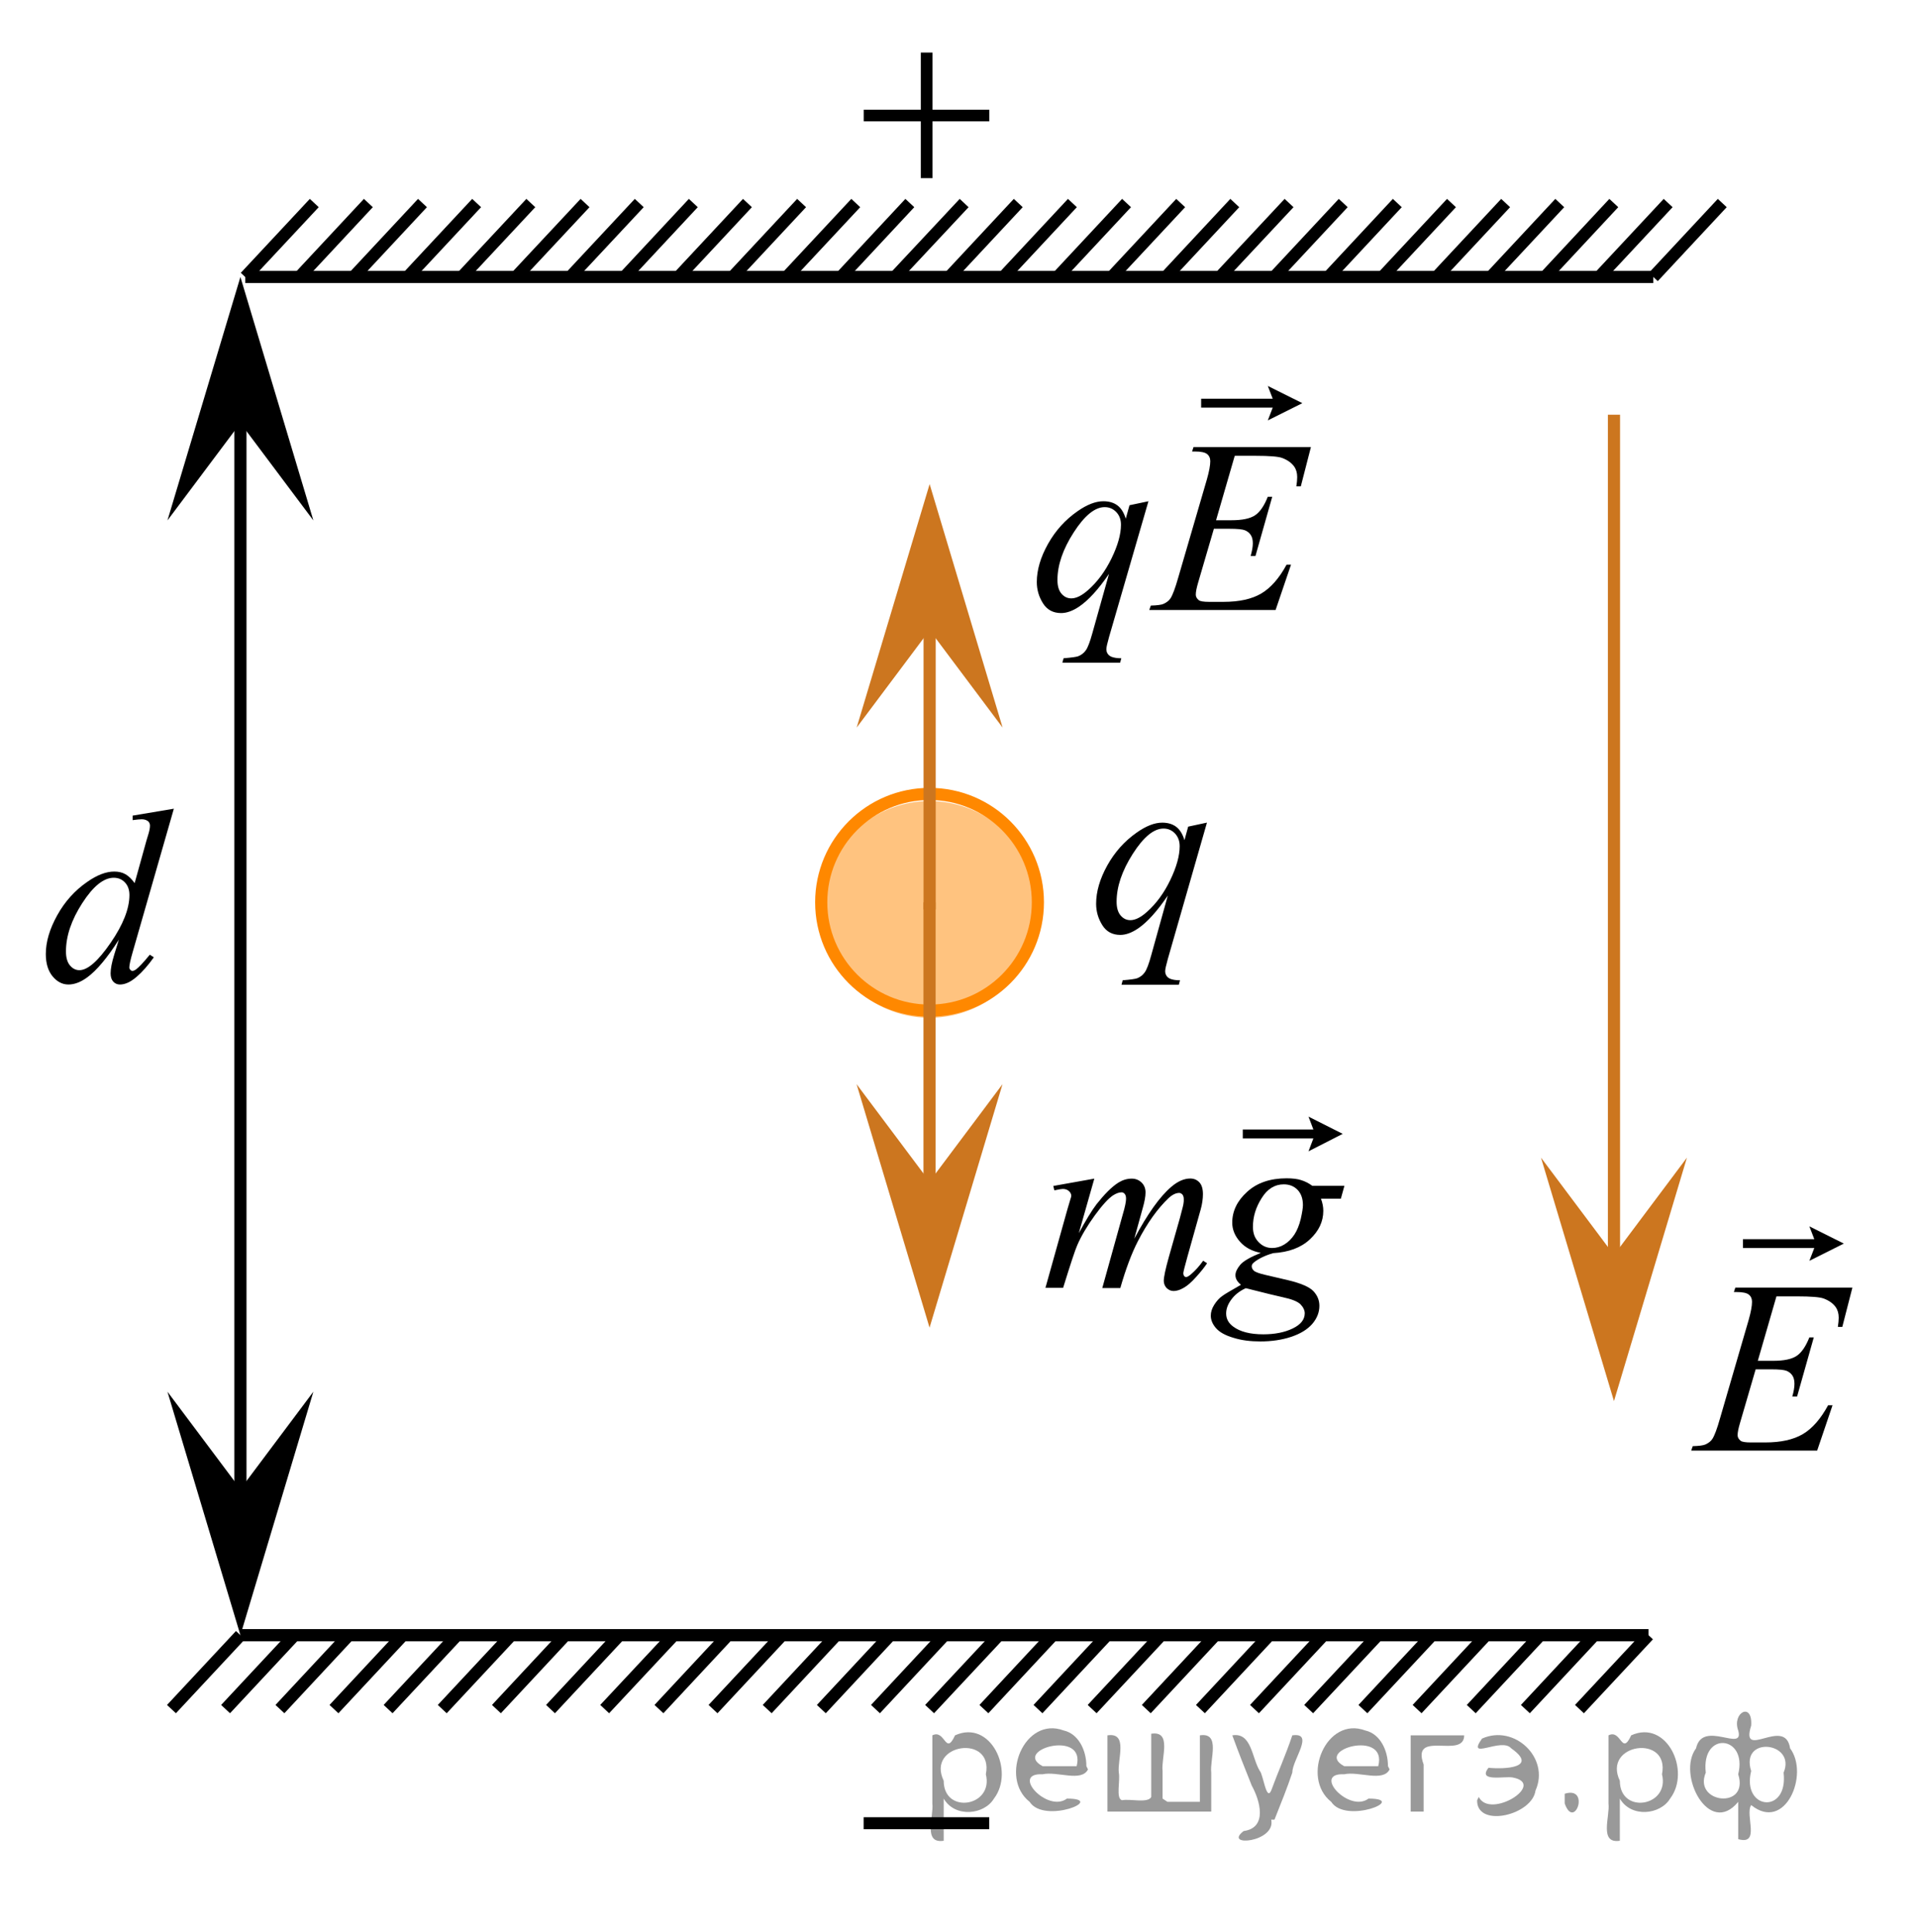 <?xml version="1.0" encoding="utf-8"?>
<!-- Generator: Adobe Illustrator 27.2.0, SVG Export Plug-In . SVG Version: 6.00 Build 0)  -->
<svg version="1.1" id="Слой_1" xmlns="http://www.w3.org/2000/svg" xmlns:xlink="http://www.w3.org/1999/xlink" x="0px" y="0px"
	 width="118.227px" height="119.113px" viewBox="0 0 118.227 119.113" enable-background="new 0 0 118.227 119.113"
	 xml:space="preserve">
<g>
	<g>
		
			<line fill="none" stroke="#000000" stroke-width="0.75" stroke-miterlimit="10" x1="14.827" y1="100.823" x2="10.575" y2="105.382"/>
		
			<line fill="none" stroke="#000000" stroke-width="0.75" stroke-miterlimit="10" x1="24.851" y1="100.823" x2="20.597" y2="105.382"/>
		
			<line fill="none" stroke="#000000" stroke-width="0.75" stroke-miterlimit="10" x1="21.514" y1="100.823" x2="17.264" y2="105.382"/>
		
			<line fill="none" stroke="#000000" stroke-width="0.75" stroke-miterlimit="10" x1="18.167" y1="100.823" x2="13.912" y2="105.382"/>
		
			<line fill="none" stroke="#000000" stroke-width="0.75" stroke-miterlimit="10" x1="28.191" y1="100.823" x2="23.935" y2="105.382"/>
		
			<line fill="none" stroke="#000000" stroke-width="0.75" stroke-miterlimit="10" x1="31.531" y1="100.823" x2="27.275" y2="105.382"/>
		
			<line fill="none" stroke="#000000" stroke-width="0.75" stroke-miterlimit="10" x1="41.555" y1="100.823" x2="37.292" y2="105.382"/>
		
			<line fill="none" stroke="#000000" stroke-width="0.75" stroke-miterlimit="10" x1="38.206" y1="100.823" x2="33.952" y2="105.382"/>
		
			<line fill="none" stroke="#000000" stroke-width="0.75" stroke-miterlimit="10" x1="34.868" y1="100.823" x2="30.616" y2="105.382"/>
		
			<line fill="none" stroke="#000000" stroke-width="0.75" stroke-miterlimit="10" x1="44.891" y1="100.823" x2="40.639" y2="105.382"/>
		
			<line fill="none" stroke="#000000" stroke-width="0.75" stroke-miterlimit="10" x1="51.57" y1="100.823" x2="47.315" y2="105.382"/>
		
			<line fill="none" stroke="#000000" stroke-width="0.75" stroke-miterlimit="10" x1="71.611" y1="100.823" x2="67.355" y2="105.382"/>
		
			<line fill="none" stroke="#000000" stroke-width="0.75" stroke-miterlimit="10" x1="64.931" y1="100.823" x2="60.68" y2="105.382"/>
		
			<line fill="none" stroke="#000000" stroke-width="0.75" stroke-miterlimit="10" x1="58.247" y1="100.823" x2="53.993" y2="105.382"/>
		
			<line fill="none" stroke="#000000" stroke-width="0.75" stroke-miterlimit="10" x1="48.231" y1="100.823" x2="43.975" y2="105.382"/>
		
			<line fill="none" stroke="#000000" stroke-width="0.75" stroke-miterlimit="10" x1="68.271" y1="100.823" x2="64.015" y2="105.382"/>
		
			<line fill="none" stroke="#000000" stroke-width="0.75" stroke-miterlimit="10" x1="61.597" y1="100.823" x2="57.331" y2="105.382"/>
		
			<line fill="none" stroke="#000000" stroke-width="0.75" stroke-miterlimit="10" x1="54.908" y1="100.823" x2="50.654" y2="105.382"/>
		
			<line fill="none" stroke="#000000" stroke-width="0.75" stroke-miterlimit="10" x1="81.626" y1="100.823" x2="77.368" y2="105.382"/>
		
			<line fill="none" stroke="#000000" stroke-width="0.75" stroke-miterlimit="10" x1="78.285" y1="100.823" x2="74.033" y2="105.382"/>
		
			<line fill="none" stroke="#000000" stroke-width="0.75" stroke-miterlimit="10" x1="74.949" y1="100.823" x2="70.695" y2="105.382"/>
		
			<line fill="none" stroke="#000000" stroke-width="0.75" stroke-miterlimit="10" x1="84.972" y1="100.823" x2="80.71" y2="105.382"/>
		
			<line fill="none" stroke="#000000" stroke-width="0.75" stroke-miterlimit="10" x1="88.312" y1="100.823" x2="84.055" y2="105.382"/>
		
			<line fill="none" stroke="#000000" stroke-width="0.75" stroke-miterlimit="10" x1="98.326" y1="100.823" x2="94.074" y2="105.382"/>
		
			<line fill="none" stroke="#000000" stroke-width="0.75" stroke-miterlimit="10" x1="94.99" y1="100.823" x2="90.736" y2="105.382"/>
		
			<line fill="none" stroke="#000000" stroke-width="0.75" stroke-miterlimit="10" x1="91.652" y1="100.823" x2="87.396" y2="105.382"/>
		
			<line fill="none" stroke="#000000" stroke-width="0.75" stroke-miterlimit="10" x1="101.667" y1="100.823" x2="97.41" y2="105.382"/>
	</g>
	
		<line fill="none" stroke="#000000" stroke-width="0.75" stroke-miterlimit="10" x1="14.827" y1="100.823" x2="101.667" y2="100.823"/>
</g>
<g>
	<g>
		
			<line fill="none" stroke="#000000" stroke-width="0.75" stroke-miterlimit="10" x1="101.965" y1="17.078" x2="106.217" y2="12.519"/>
		
			<line fill="none" stroke="#000000" stroke-width="0.75" stroke-miterlimit="10" x1="91.941" y1="17.078" x2="96.195" y2="12.519"/>
		
			<line fill="none" stroke="#000000" stroke-width="0.75" stroke-miterlimit="10" x1="95.278" y1="17.078" x2="99.528" y2="12.519"/>
		
			<line fill="none" stroke="#000000" stroke-width="0.75" stroke-miterlimit="10" x1="98.625" y1="17.078" x2="102.88" y2="12.519"/>
		
			<line fill="none" stroke="#000000" stroke-width="0.75" stroke-miterlimit="10" x1="88.601" y1="17.078" x2="92.857" y2="12.519"/>
		
			<line fill="none" stroke="#000000" stroke-width="0.75" stroke-miterlimit="10" x1="85.261" y1="17.078" x2="89.517" y2="12.519"/>
		
			<line fill="none" stroke="#000000" stroke-width="0.75" stroke-miterlimit="10" x1="75.237" y1="17.078" x2="79.5" y2="12.519"/>
		
			<line fill="none" stroke="#000000" stroke-width="0.75" stroke-miterlimit="10" x1="78.586" y1="17.078" x2="82.84" y2="12.519"/>
		
			<line fill="none" stroke="#000000" stroke-width="0.75" stroke-miterlimit="10" x1="81.924" y1="17.078" x2="86.176" y2="12.519"/>
		
			<line fill="none" stroke="#000000" stroke-width="0.75" stroke-miterlimit="10" x1="71.901" y1="17.078" x2="76.153" y2="12.519"/>
		
			<line fill="none" stroke="#000000" stroke-width="0.75" stroke-miterlimit="10" x1="65.222" y1="17.078" x2="69.477" y2="12.519"/>
		
			<line fill="none" stroke="#000000" stroke-width="0.75" stroke-miterlimit="10" x1="45.181" y1="17.078" x2="49.437" y2="12.519"/>
		
			<line fill="none" stroke="#000000" stroke-width="0.75" stroke-miterlimit="10" x1="51.861" y1="17.078" x2="56.112" y2="12.519"/>
		
			<line fill="none" stroke="#000000" stroke-width="0.75" stroke-miterlimit="10" x1="58.545" y1="17.078" x2="62.799" y2="12.519"/>
		
			<line fill="none" stroke="#000000" stroke-width="0.75" stroke-miterlimit="10" x1="68.561" y1="17.078" x2="72.817" y2="12.519"/>
		
			<line fill="none" stroke="#000000" stroke-width="0.75" stroke-miterlimit="10" x1="48.521" y1="17.078" x2="52.777" y2="12.519"/>
		
			<line fill="none" stroke="#000000" stroke-width="0.75" stroke-miterlimit="10" x1="55.195" y1="17.078" x2="59.461" y2="12.519"/>
		
			<line fill="none" stroke="#000000" stroke-width="0.75" stroke-miterlimit="10" x1="61.884" y1="17.078" x2="66.138" y2="12.519"/>
		
			<line fill="none" stroke="#000000" stroke-width="0.75" stroke-miterlimit="10" x1="35.166" y1="17.078" x2="39.424" y2="12.519"/>
		
			<line fill="none" stroke="#000000" stroke-width="0.75" stroke-miterlimit="10" x1="38.507" y1="17.078" x2="42.759" y2="12.519"/>
		
			<line fill="none" stroke="#000000" stroke-width="0.75" stroke-miterlimit="10" x1="41.843" y1="17.078" x2="46.097" y2="12.519"/>
		
			<line fill="none" stroke="#000000" stroke-width="0.75" stroke-miterlimit="10" x1="31.82" y1="17.078" x2="36.082" y2="12.519"/>
		
			<line fill="none" stroke="#000000" stroke-width="0.75" stroke-miterlimit="10" x1="28.48" y1="17.078" x2="32.737" y2="12.519"/>
		
			<line fill="none" stroke="#000000" stroke-width="0.75" stroke-miterlimit="10" x1="18.466" y1="17.078" x2="22.718" y2="12.519"/>
		
			<line fill="none" stroke="#000000" stroke-width="0.75" stroke-miterlimit="10" x1="21.802" y1="17.078" x2="26.056" y2="12.519"/>
		
			<line fill="none" stroke="#000000" stroke-width="0.75" stroke-miterlimit="10" x1="25.14" y1="17.078" x2="29.396" y2="12.519"/>
		
			<line fill="none" stroke="#000000" stroke-width="0.75" stroke-miterlimit="10" x1="15.125" y1="17.078" x2="19.382" y2="12.519"/>
	</g>
	
		<line fill="none" stroke="#000000" stroke-width="0.75" stroke-miterlimit="10" x1="101.965" y1="17.078" x2="15.125" y2="17.078"/>
</g>
<line fill="none" stroke="#000000" stroke-width="0.75" stroke-miterlimit="10" x1="14.827" y1="94.866" x2="14.827" y2="22.687"/>
<polygon points="14.827,26.084 10.327,32.09 14.827,17.078 19.327,32.09 "/>
<polygon points="14.827,91.817 19.327,85.811 14.827,100.823 10.327,85.811 "/>
<g>
	<g>
		<g>
			<g>
				<g>
					<g>
						<g>
							<g>
								<g>
									<g>
										<g>
											<g>
												<g>
													<g>
														<g>
															<g>
																<defs>
																	<rect id="SVGID_1_" y="46.562" width="15.125" height="18.146"/>
																</defs>
																<clipPath id="SVGID_00000034055762062774391710000017102715987375060903_">
																	<use xlink:href="#SVGID_1_"  overflow="visible"/>
																</clipPath>
																<g clip-path="url(#SVGID_00000034055762062774391710000017102715987375060903_)">
																	<g enable-background="new    ">
																		<path d="M10.722,49.864l-2.541,8.847c-0.138,0.479-0.206,0.795-0.206,0.944
																			c0,0.051,0.021,0.098,0.062,0.143c0.042,0.045,0.085,0.067,0.129,0.067
																			c0.064,0,0.14-0.032,0.229-0.097c0.168-0.12,0.448-0.42,0.842-0.9l0.251,0.157
																			c-0.354,0.5-0.712,0.905-1.074,1.215c-0.362,0.31-0.701,0.465-1.016,0.465
																			c-0.168,0-0.305-0.06-0.414-0.18s-0.163-0.29-0.163-0.51c0-0.285,0.074-0.667,0.222-1.147
																			l0.288-0.93c-0.714,1.12-1.364,1.895-1.95,2.324c-0.404,0.295-0.79,0.442-1.16,0.442
																			c-0.374,0-0.7-0.168-0.979-0.506c-0.278-0.337-0.417-0.796-0.417-1.376
																			c0-0.744,0.234-1.539,0.702-2.384s1.085-1.532,1.853-2.062c0.606-0.425,1.162-0.637,1.669-0.637
																			c0.266,0,0.495,0.055,0.687,0.165c0.192,0.109,0.381,0.292,0.568,0.547l0.724-2.609
																			c0.054-0.185,0.098-0.332,0.133-0.442c0.059-0.199,0.088-0.364,0.088-0.494
																			c0-0.105-0.037-0.192-0.11-0.263c-0.103-0.085-0.236-0.128-0.399-0.128
																			c-0.113,0-0.3,0.018-0.561,0.053v-0.277L10.722,49.864z M7.982,55.187
																			c0-0.32-0.091-0.578-0.273-0.772c-0.182-0.195-0.414-0.293-0.694-0.293
																			c-0.621,0-1.267,0.52-1.939,1.56c-0.672,1.04-1.008,2.035-1.008,2.984
																			c0,0.375,0.081,0.661,0.244,0.858s0.357,0.296,0.584,0.296c0.512,0,1.154-0.562,1.927-1.687
																			C7.596,57.009,7.982,56.026,7.982,55.187z"/>
																	</g>
																</g>
															</g>
														</g>
													</g>
												</g>
											</g>
										</g>
									</g>
								</g>
							</g>
						</g>
					</g>
				</g>
			</g>
		</g>
	</g>
</g>
<g>
	<g>
		<g>
			<g>
				<g>
					<g>
						<g>
							<g>
								<g>
									<g>
										<g>
											<g>
												<g>
													<g>
														<g>
															<g>
																<defs>
																	
																		<rect id="SVGID_00000052812372705596385770000000476924729074352803_" x="64.739" y="47.762" width="13.744" height="16.629"/>
																</defs>
																<clipPath id="SVGID_00000163787054381363652390000011734236657843592623_">
																	<use xlink:href="#SVGID_00000052812372705596385770000000476924729074352803_"  overflow="visible"/>
																</clipPath>
																<g clip-path="url(#SVGID_00000163787054381363652390000011734236657843592623_)">
																	<g enable-background="new    ">
																		<path d="M74.436,50.722l-2.414,8.411c-0.108,0.387-0.162,0.635-0.162,0.744
																			c0,0.114,0.028,0.212,0.085,0.294s0.134,0.143,0.232,0.183c0.152,0.06,0.352,0.089,0.598,0.089
																			l-0.073,0.275h-3.536l0.074-0.275c0.481-0.039,0.782-0.082,0.9-0.126
																			c0.186-0.075,0.341-0.196,0.461-0.365c0.121-0.169,0.255-0.523,0.402-1.065l1.019-3.669
																			c-0.649,0.958-1.255,1.63-1.815,2.017c-0.398,0.273-0.77,0.41-1.115,0.41
																			c-0.492,0-0.863-0.202-1.114-0.607c-0.251-0.404-0.377-0.842-0.377-1.313
																			c0-0.749,0.23-1.535,0.686-2.359c0.458-0.823,1.06-1.498,1.809-2.024
																			c0.581-0.412,1.107-0.618,1.58-0.618c0.35,0,0.638,0.086,0.863,0.257
																			c0.227,0.172,0.397,0.446,0.51,0.823l0.229-0.834L74.436,50.722z M72.754,52.175
																			c0-0.317-0.097-0.578-0.288-0.782c-0.192-0.203-0.429-0.305-0.709-0.305
																			c-0.601,0-1.232,0.52-1.897,1.562c-0.664,1.042-0.996,2.025-0.996,2.948
																			c0,0.372,0.082,0.654,0.247,0.848c0.165,0.194,0.365,0.291,0.602,0.291
																			c0.301,0,0.64-0.169,1.019-0.507c0.576-0.511,1.058-1.167,1.443-1.968
																			C72.56,53.461,72.754,52.764,72.754,52.175z"/>
																	</g>
																</g>
															</g>
														</g>
													</g>
												</g>
											</g>
										</g>
									</g>
								</g>
							</g>
						</g>
					</g>
				</g>
			</g>
		</g>
	</g>
</g>
<circle opacity="0.5" fill="#FF8800" enable-background="new    " cx="57.33" cy="56.076" r="6.681"/>
<circle fill="none" stroke="#FF8800" stroke-width="0.75" stroke-miterlimit="10" cx="57.328" cy="55.635" r="6.681"/>
<line fill="none" stroke="#CC761F" stroke-width="0.75" stroke-miterlimit="10" x1="57.328" y1="55.635" x2="57.328" y2="75.972"/>
<polygon fill="#CC761F" points="57.328,72.855 61.828,66.849 57.328,81.861 52.828,66.849 "/>
<g>
	<g>
		<g>
			<defs>
				
					<rect id="SVGID_00000005957462629196165310000016611289057901565864_" x="50.467" y="108.004" width="13.731" height="11.109"/>
			</defs>
			<clipPath id="SVGID_00000177462180658071046530000014326863380376972702_">
				<use xlink:href="#SVGID_00000005957462629196165310000016611289057901565864_"  overflow="visible"/>
			</clipPath>
			<g clip-path="url(#SVGID_00000177462180658071046530000014326863380376972702_)">
				<path d="M53.265,112.049h7.744v0.738h-7.744V112.049z"/>
			</g>
		</g>
	</g>
</g>
<g>
	<g>
		<g>
			<defs>
				<rect id="SVGID_00000119079025015754493860000015204885972971870339_" x="50.467" width="13.731" height="13.731"/>
			</defs>
			<clipPath id="SVGID_00000043430724161976857810000014718163317281881266_">
				<use xlink:href="#SVGID_00000119079025015754493860000015204885972971870339_"  overflow="visible"/>
			</clipPath>
			<g clip-path="url(#SVGID_00000043430724161976857810000014718163317281881266_)">
				<path d="M56.788,3.241h0.723v3.525h3.503V7.482h-3.503v3.503h-0.723V7.482h-3.519V6.766h3.519V3.241z"/>
			</g>
		</g>
	</g>
</g>
<line fill="none" stroke="#CC761F" stroke-width="0.75" stroke-miterlimit="10" x1="57.333" y1="56.076" x2="57.333" y2="35.739"/>
<polygon fill="#CC761F" points="57.333,38.856 52.833,44.862 57.333,29.85 61.833,44.862 "/>
<g>
	<g>
		<g>
			<g>
				<g>
					<g>
						<g>
							<g>
								<g>
									<g>
										<g>
											<g>
												<g>
													<g>
														<g>
															<g>
																<g>
																	<g>
																		<defs>
																			
																				<rect id="SVGID_00000178180313529814352620000000666906708008171440_" x="61.699" y="65.553" width="24.656" height="20.838"/>
																		</defs>
																		<clipPath id="SVGID_00000144337669039151387810000008404755063370751138_">
																			<use xlink:href="#SVGID_00000178180313529814352620000000666906708008171440_"  overflow="visible"/>
																		</clipPath>
																		<g clip-path="url(#SVGID_00000144337669039151387810000008404755063370751138_)">
																			<path d="M67.49,72.674l-0.957,3.365c0.428-0.791,0.789-1.385,1.09-1.783c0.477-0.604,0.918-1.063,1.359-1.342
																				c0.262-0.16,0.533-0.24,0.818-0.24c0.232,0,0.438,0.08,0.604,0.24c0.162,0.158,0.244,0.363,0.244,0.611
																				c0,0.244-0.057,0.563-0.17,0.955l-0.523,1.895c0.813-1.518,1.563-2.582,2.273-3.188
																				c0.396-0.342,0.791-0.52,1.178-0.52c0.229,0,0.41,0.078,0.563,0.236c0.146,0.156,0.219,0.398,0.219,0.729
																				c0,0.281-0.045,0.6-0.133,0.922l-0.813,2.896c-0.176,0.633-0.264,0.982-0.264,1.053s0.021,0.141,0.063,0.188
																				c0.028,0.033,0.067,0.051,0.116,0.051c0.05,0,0.144-0.047,0.259-0.141c0.278-0.229,0.541-0.52,0.786-0.865
																				l0.242,0.156c-0.123,0.188-0.34,0.473-0.646,0.813c-0.313,0.355-0.578,0.584-0.811,0.709
																				c-0.221,0.125-0.424,0.189-0.604,0.189c-0.17,0-0.314-0.064-0.438-0.186c-0.104-0.111-0.172-0.27-0.172-0.438
																				c0-0.238,0.104-0.719,0.303-1.439l0.68-2.395c0.146-0.553,0.229-0.859,0.23-0.918
																				c0.021-0.098,0.021-0.188,0.021-0.277c0-0.123-0.025-0.221-0.08-0.291c-0.063-0.063-0.125-0.104-0.199-0.104
																				c-0.205,0-0.424,0.104-0.652,0.313c-0.678,0.645-1.311,1.521-1.896,2.656c-0.387,0.752-0.75,1.715-1.088,2.895
																				h-1.111l1.258-4.52c0.146-0.484,0.207-0.814,0.207-0.98c0-0.141-0.021-0.229-0.082-0.303
																				c-0.055-0.063-0.114-0.098-0.188-0.098c-0.162,0-0.332,0.063-0.521,0.18c-0.295,0.193-0.674,0.607-1.137,1.244
																				c-0.465,0.643-0.824,1.246-1.078,1.828c-0.123,0.27-0.414,1.148-0.875,2.637h-1.09l1.354-4.838l0.186-0.627
																				c0.033-0.094,0.053-0.164,0.053-0.209c0-0.105-0.049-0.207-0.147-0.295c-0.099-0.086-0.224-0.129-0.375-0.129
																				c-0.063,0-0.229,0.023-0.521,0.088l-0.066-0.271L67.49,72.674z"/>
																			<path d="M82.908,73.137l-0.213,0.771h-1.229c0.104,0.271,0.146,0.521,0.146,0.752
																				c0,0.658-0.273,1.242-0.824,1.754c-0.553,0.521-1.313,0.797-2.271,0.854c-0.521,0.152-0.906,0.348-1.173,0.563
																				c-0.104,0.08-0.146,0.162-0.146,0.246c0,0.105,0.045,0.191,0.133,0.273s0.313,0.164,0.67,0.25l1.432,0.334
																				c0.788,0.188,1.313,0.414,1.563,0.672c0.25,0.264,0.375,0.563,0.375,0.91c0,0.4-0.146,0.773-0.442,1.119
																				c-0.3,0.34-0.729,0.604-1.304,0.795c-0.569,0.188-1.202,0.281-1.896,0.281c-0.606,0-1.162-0.066-1.662-0.225
																				c-0.5-0.146-0.856-0.346-1.073-0.594c-0.215-0.248-0.321-0.506-0.321-0.771c0-0.215,0.067-0.438,0.209-0.664
																				c0.146-0.229,0.313-0.426,0.526-0.566c0.133-0.1,0.508-0.318,1.125-0.672c-0.229-0.188-0.339-0.375-0.339-0.594
																				c0-0.193,0.101-0.404,0.298-0.641c0.192-0.225,0.616-0.471,1.262-0.732c-0.538-0.104-0.967-0.334-1.28-0.688
																				c-0.313-0.355-0.478-0.746-0.478-1.178c0-0.707,0.306-1.344,0.916-1.896c0.606-0.557,1.424-0.836,2.438-0.836
																				c0.363,0,0.675,0.037,0.9,0.113c0.236,0.072,0.463,0.188,0.688,0.352h1.979L82.908,73.137L82.908,73.137z
																				 M76.829,79.428c-0.396,0.184-0.688,0.42-0.896,0.709c-0.203,0.275-0.313,0.563-0.313,0.85
																				c0,0.328,0.146,0.6,0.441,0.813c0.422,0.314,1.039,0.473,1.854,0.473c0.701,0,1.313-0.119,1.811-0.361
																				c0.498-0.24,0.741-0.553,0.741-0.938c0-0.189-0.099-0.385-0.271-0.559c-0.185-0.174-0.541-0.313-1.07-0.426
																				C78.829,79.928,78.066,79.74,76.829,79.428z M80.355,74.309c0-0.398-0.109-0.711-0.326-0.939
																				c-0.219-0.229-0.504-0.344-0.856-0.344c-0.556,0-1.013,0.283-1.362,0.848c-0.361,0.566-0.539,1.152-0.539,1.771
																				c0,0.383,0.104,0.688,0.346,0.938c0.229,0.244,0.51,0.367,0.838,0.367c0.263,0,0.517-0.072,0.754-0.217
																				c0.242-0.146,0.447-0.354,0.615-0.604c0.166-0.254,0.299-0.57,0.396-0.969
																				C80.308,74.766,80.355,74.483,80.355,74.309z"/>
																		</g>
																	</g>
																</g>
															</g>
														</g>
													</g>
												</g>
											</g>
										</g>
									</g>
								</g>
							</g>
						</g>
					</g>
				</g>
			</g>
		</g>
		<g>
			<g>
				<g>
					<g>
						<g>
							<g>
								<g>
									<g>
										<g>
											<g>
												<g>
													<g>
														<g>
															<g>
																<g>
																	<g>
																		<defs>
																			
																				<rect id="SVGID_00000137109985532049443820000017547340439901870233_" x="61.699" y="65.553" width="24.656" height="20.838"/>
																		</defs>
																		<clipPath id="SVGID_00000010313209679595663890000006129467699594891932_">
																			<use xlink:href="#SVGID_00000137109985532049443820000017547340439901870233_"  overflow="visible"/>
																		</clipPath>
																		<g clip-path="url(#SVGID_00000010313209679595663890000006129467699594891932_)">
																			<path d="M80.699,70.989L81,70.194h-4.355v-0.551H81l-0.301-0.793l2.109,1.063L80.699,70.989z"/>
																		</g>
																	</g>
																</g>
															</g>
														</g>
													</g>
												</g>
											</g>
										</g>
									</g>
								</g>
							</g>
						</g>
					</g>
				</g>
			</g>
		</g>
	</g>
</g>
<g>
	<g>
		<defs>
			<rect id="SVGID_00000131348337742298819490000000852891716672413856_" x="61.053" y="19.67" width="23.529" height="24.84"/>
		</defs>
		<clipPath id="SVGID_00000029762065148030528130000012645501559189109649_">
			<use xlink:href="#SVGID_00000131348337742298819490000000852891716672413856_"  overflow="visible"/>
		</clipPath>
		<g clip-path="url(#SVGID_00000029762065148030528130000012645501559189109649_)">
			<path d="M70.828,30.907l-2.431,8.376c-0.109,0.385-0.164,0.632-0.164,0.741c0,0.113,0.028,0.211,0.086,0.293
				c0.057,0.081,0.135,0.142,0.233,0.182c0.154,0.059,0.354,0.089,0.603,0.089l-0.074,0.273h-3.561l0.074-0.273
				c0.485-0.04,0.788-0.082,0.906-0.126c0.189-0.074,0.344-0.195,0.465-0.363c0.122-0.168,0.257-0.521,0.405-1.06
				l1.026-3.654c-0.654,0.954-1.265,1.623-1.829,2.008c-0.401,0.273-0.775,0.408-1.123,0.408
				c-0.495,0-0.869-0.201-1.122-0.605c-0.253-0.402-0.379-0.838-0.379-1.308c0-0.746,0.231-1.529,0.691-2.35
				s1.067-1.492,1.821-2.016c0.585-0.41,1.115-0.615,1.591-0.615c0.352,0,0.642,0.085,0.869,0.256
				c0.229,0.17,0.399,0.443,0.514,0.819l0.231-0.83L70.828,30.907z M69.133,32.352
				c0-0.316-0.097-0.576-0.29-0.778s-0.431-0.304-0.713-0.304c-0.606,0-1.242,0.519-1.911,1.557
				s-1.003,2.016-1.003,2.935c0,0.371,0.082,0.652,0.249,0.845c0.165,0.192,0.367,0.289,0.606,0.289
				c0.302,0,0.644-0.168,1.025-0.504c0.58-0.509,1.065-1.162,1.454-1.96
				C68.939,33.633,69.133,32.94,69.133,32.352z"/>
			<path d="M76.15,28.105L74.998,32.078h0.944c0.674,0,1.162-0.102,1.465-0.308c0.302-0.205,0.562-0.585,0.78-1.138
				h0.275l-1.033,3.647h-0.298c0.089-0.306,0.134-0.568,0.134-0.786c0-0.212-0.043-0.383-0.13-0.511
				c-0.087-0.129-0.206-0.224-0.357-0.286c-0.15-0.061-0.469-0.093-0.955-0.093h-0.959l-0.974,3.328
				c-0.094,0.321-0.142,0.566-0.142,0.734c0,0.128,0.062,0.242,0.186,0.341c0.084,0.069,0.295,0.104,0.632,0.104
				h0.892c0.967,0,1.741-0.17,2.323-0.512c0.582-0.341,1.105-0.934,1.565-1.779h0.274l-0.951,2.794h-7.791
				l0.097-0.274c0.387-0.01,0.646-0.044,0.78-0.103c0.198-0.089,0.343-0.203,0.432-0.341
				c0.134-0.203,0.292-0.628,0.476-1.275l1.77-6.064c0.139-0.489,0.208-0.862,0.208-1.119
				c0-0.188-0.065-0.335-0.197-0.441c-0.131-0.106-0.388-0.159-0.769-0.159h-0.156l0.09-0.274h7.24l-0.624,2.424
				h-0.275c0.035-0.228,0.052-0.417,0.052-0.571c0-0.262-0.065-0.482-0.193-0.66
				c-0.168-0.227-0.413-0.4-0.735-0.519c-0.238-0.089-0.786-0.133-1.643-0.133L76.15,28.105L76.15,28.105z"/>
		</g>
	</g>
	<g>
		<defs>
			<rect id="SVGID_00000082342730312671705670000017196906927331609477_" x="61.053" y="19.67" width="23.529" height="24.84"/>
		</defs>
		<clipPath id="SVGID_00000117650587926439879200000003052178041472567429_">
			<use xlink:href="#SVGID_00000082342730312671705670000017196906927331609477_"  overflow="visible"/>
		</clipPath>
		<g clip-path="url(#SVGID_00000117650587926439879200000003052178041472567429_)">
			<path d="M78.189,25.922l0.304-0.789h-4.415v-0.547h4.415l-0.304-0.789l2.131,1.062L78.189,25.922z"/>
		</g>
	</g>
</g>
<g>
	<g>
		<defs>
			<rect id="SVGID_00000050640232965706148200000013474163485891042734_" x="101.667" y="71.511" width="16.56" height="20.7"/>
		</defs>
		<clipPath id="SVGID_00000093891186124796625720000011424298760623602577_">
			<use xlink:href="#SVGID_00000050640232965706148200000013474163485891042734_"  overflow="visible"/>
		</clipPath>
		<g clip-path="url(#SVGID_00000093891186124796625720000011424298760623602577_)">
			<path d="M109.558,79.934l-1.149,3.973h0.941c0.672,0,1.159-0.102,1.461-0.308
				c0.301-0.205,0.56-0.585,0.778-1.138h0.273l-1.03,3.647h-0.296c0.089-0.306,0.133-0.568,0.133-0.786
				c0-0.212-0.043-0.383-0.129-0.511c-0.087-0.129-0.205-0.224-0.356-0.286c-0.15-0.061-0.468-0.093-0.952-0.093
				h-0.956l-0.971,3.328c-0.095,0.321-0.142,0.566-0.142,0.734c0,0.128,0.062,0.242,0.185,0.341
				c0.084,0.069,0.294,0.104,0.63,0.104h0.89c0.964,0,1.735-0.17,2.316-0.512
				c0.58-0.341,1.101-0.934,1.56-1.779h0.273l-0.948,2.794h-7.768l0.096-0.274
				c0.386-0.01,0.645-0.044,0.778-0.103c0.198-0.089,0.341-0.203,0.43-0.341
				c0.134-0.203,0.292-0.628,0.475-1.275l1.765-6.064c0.138-0.489,0.207-0.862,0.207-1.119
				c0-0.188-0.065-0.335-0.196-0.441s-0.387-0.159-0.768-0.159h-0.155l0.089-0.274h7.22l-0.623,2.424h-0.274
				c0.035-0.228,0.053-0.417,0.053-0.571c0-0.262-0.065-0.482-0.193-0.66c-0.168-0.227-0.412-0.4-0.733-0.519
				c-0.237-0.089-0.783-0.133-1.639-0.133h-1.274V79.934z"/>
		</g>
	</g>
	<g>
		<defs>
			<rect id="SVGID_00000040565060317721392350000004897312272364334762_" x="101.667" y="71.511" width="16.56" height="20.7"/>
		</defs>
		<clipPath id="SVGID_00000091007395291248014330000007032217015100797877_">
			<use xlink:href="#SVGID_00000040565060317721392350000004897312272364334762_"  overflow="visible"/>
		</clipPath>
		<g clip-path="url(#SVGID_00000091007395291248014330000007032217015100797877_)">
			<path d="M111.589,77.741l0.304-0.789h-4.402V76.405h4.402l-0.304-0.789l2.125,1.062L111.589,77.741z"/>
		</g>
	</g>
</g>
<line fill="none" stroke="#CC761F" stroke-width="0.75" stroke-miterlimit="10" x1="99.538" y1="25.571" x2="99.538" y2="78.885"/>
<polygon fill="#CC761F" points="99.538,77.385 104.038,71.379 99.538,86.391 95.038,71.379 "/>
<g style="stroke:none;fill:#000;fill-opacity:0.4" > <path d="m 58.2,111.0 c 0,0.8 0,1.6 0,2.5 -1.3,0.2 -0.6,-1.5 -0.7,-2.3 0,-1.4 0,-2.8 0,-4.2 0.8,-0.4 0.8,1.3 1.4,0.0 2.2,-1.0 3.7,2.2 2.4,3.9 -0.6,1.0 -2.4,1.2 -3.1,0.0 z m 2.6,-1.6 c 0.5,-2.5 -3.7,-1.9 -2.6,0.4 0.0,2.1 3.1,1.6 2.6,-0.4 z" /> <path d="m 67.1,109.1 c -0.4,0.8 -1.9,0.1 -2.8,0.3 -2.0,-0.1 0.3,2.4 1.5,1.5 2.5,0.0 -1.4,1.6 -2.3,0.2 -1.9,-1.5 -0.3,-5.3 2.1,-4.4 0.9,0.2 1.4,1.2 1.4,2.2 z m -0.7,-0.2 c 0.6,-2.3 -4.0,-1.0 -2.1,0.0 0.7,0 1.4,-0.0 2.1,-0.0 z" /> <path d="m 72.0,111.1 c 0.6,0 1.3,0 2.0,0 0,-1.3 0,-2.7 0,-4.1 1.3,-0.2 0.6,1.5 0.7,2.3 0,0.8 0,1.6 0,2.4 -2.1,0 -4.2,0 -6.4,0 0,-1.5 0,-3.1 0,-4.7 1.3,-0.2 0.6,1.5 0.7,2.3 0.1,0.5 -0.2,1.6 0.2,1.7 0.5,-0.1 1.6,0.2 1.8,-0.2 0,-1.3 0,-2.6 0,-3.9 1.3,-0.2 0.6,1.5 0.7,2.3 0,0.5 0,1.1 0,1.7 z" /> <path d="m 78.4,112.2 c 0.3,1.4 -3.0,1.7 -1.7,0.7 1.5,-0.2 1.0,-1.9 0.5,-2.8 -0.4,-1.0 -0.8,-2.0 -1.2,-3.1 1.2,-0.2 1.2,1.4 1.7,2.2 0.2,0.2 0.4,1.9 0.7,1.2 0.4,-1.1 0.9,-2.2 1.3,-3.4 1.4,-0.2 0.0,1.5 -0.0,2.3 -0.3,0.9 -0.7,1.9 -1.1,2.9 z" /> <path d="m 85.7,109.1 c -0.4,0.8 -1.9,0.1 -2.8,0.3 -2.0,-0.1 0.3,2.4 1.5,1.5 2.5,0.0 -1.4,1.6 -2.3,0.2 -1.9,-1.5 -0.3,-5.3 2.1,-4.4 0.9,0.2 1.4,1.2 1.4,2.2 z m -0.7,-0.2 c 0.6,-2.3 -4.0,-1.0 -2.1,0.0 0.7,0 1.4,-0.0 2.1,-0.0 z" /> <path d="m 87.0,111.7 c 0,-1.5 0,-3.1 0,-4.7 1.1,0 2.2,0 3.3,0 0.0,1.5 -3.3,-0.4 -2.5,1.8 0,0.9 0,1.9 0,2.9 -0.2,0 -0.5,0 -0.7,0 z" /> <path d="m 91.2,110.8 c 0.7,1.4 4.2,-0.8 2.1,-1.2 -0.5,-0.1 -2.2,0.3 -1.5,-0.6 1.0,0.1 3.1,0.0 1.4,-1.2 -0.6,-0.7 -2.8,0.8 -1.8,-0.6 2.0,-0.9 4.2,1.2 3.3,3.2 -0.2,1.5 -3.5,2.3 -3.6,0.7 l 0,-0.1 0,-0.0 0,0 z" /> <path d="m 96.5,110.6 c 1.6,-0.5 0.6,2.3 -0.0,0.6 -0.0,-0.2 0.0,-0.4 0.0,-0.6 z" /> <path d="m 99.9,111.0 c 0,0.8 0,1.6 0,2.5 -1.3,0.2 -0.6,-1.5 -0.7,-2.3 0,-1.4 0,-2.8 0,-4.2 0.8,-0.4 0.8,1.3 1.4,0.0 2.2,-1.0 3.7,2.2 2.4,3.9 -0.6,1.0 -2.4,1.2 -3.1,0.0 z m 2.6,-1.6 c 0.5,-2.5 -3.7,-1.9 -2.6,0.4 0.0,2.1 3.1,1.6 2.6,-0.4 z" /> <path d="m 105.2,109.3 c -0.8,1.9 2.7,2.3 2.0,0.1 0.6,-2.4 -2.3,-2.7 -2.0,-0.1 z m 2.0,4.2 c 0,-0.8 0,-1.6 0,-2.4 -1.8,2.2 -3.8,-1.7 -2.6,-3.3 0.4,-1.8 3.0,0.3 2.6,-1.1 -0.4,-1.1 0.9,-1.8 0.8,-0.3 -0.7,2.2 2.1,-0.6 2.4,1.4 1.2,1.6 -0.3,5.2 -2.4,3.5 -0.4,0.6 0.6,2.5 -0.8,2.1 z m 2.8,-4.2 c 0.8,-1.9 -2.7,-2.3 -2.0,-0.1 -0.6,2.4 2.3,2.7 2.0,0.1 z" /> </g></svg>

<!--File created and owned by https://sdamgia.ru. Copying is prohibited. All rights reserved.-->
